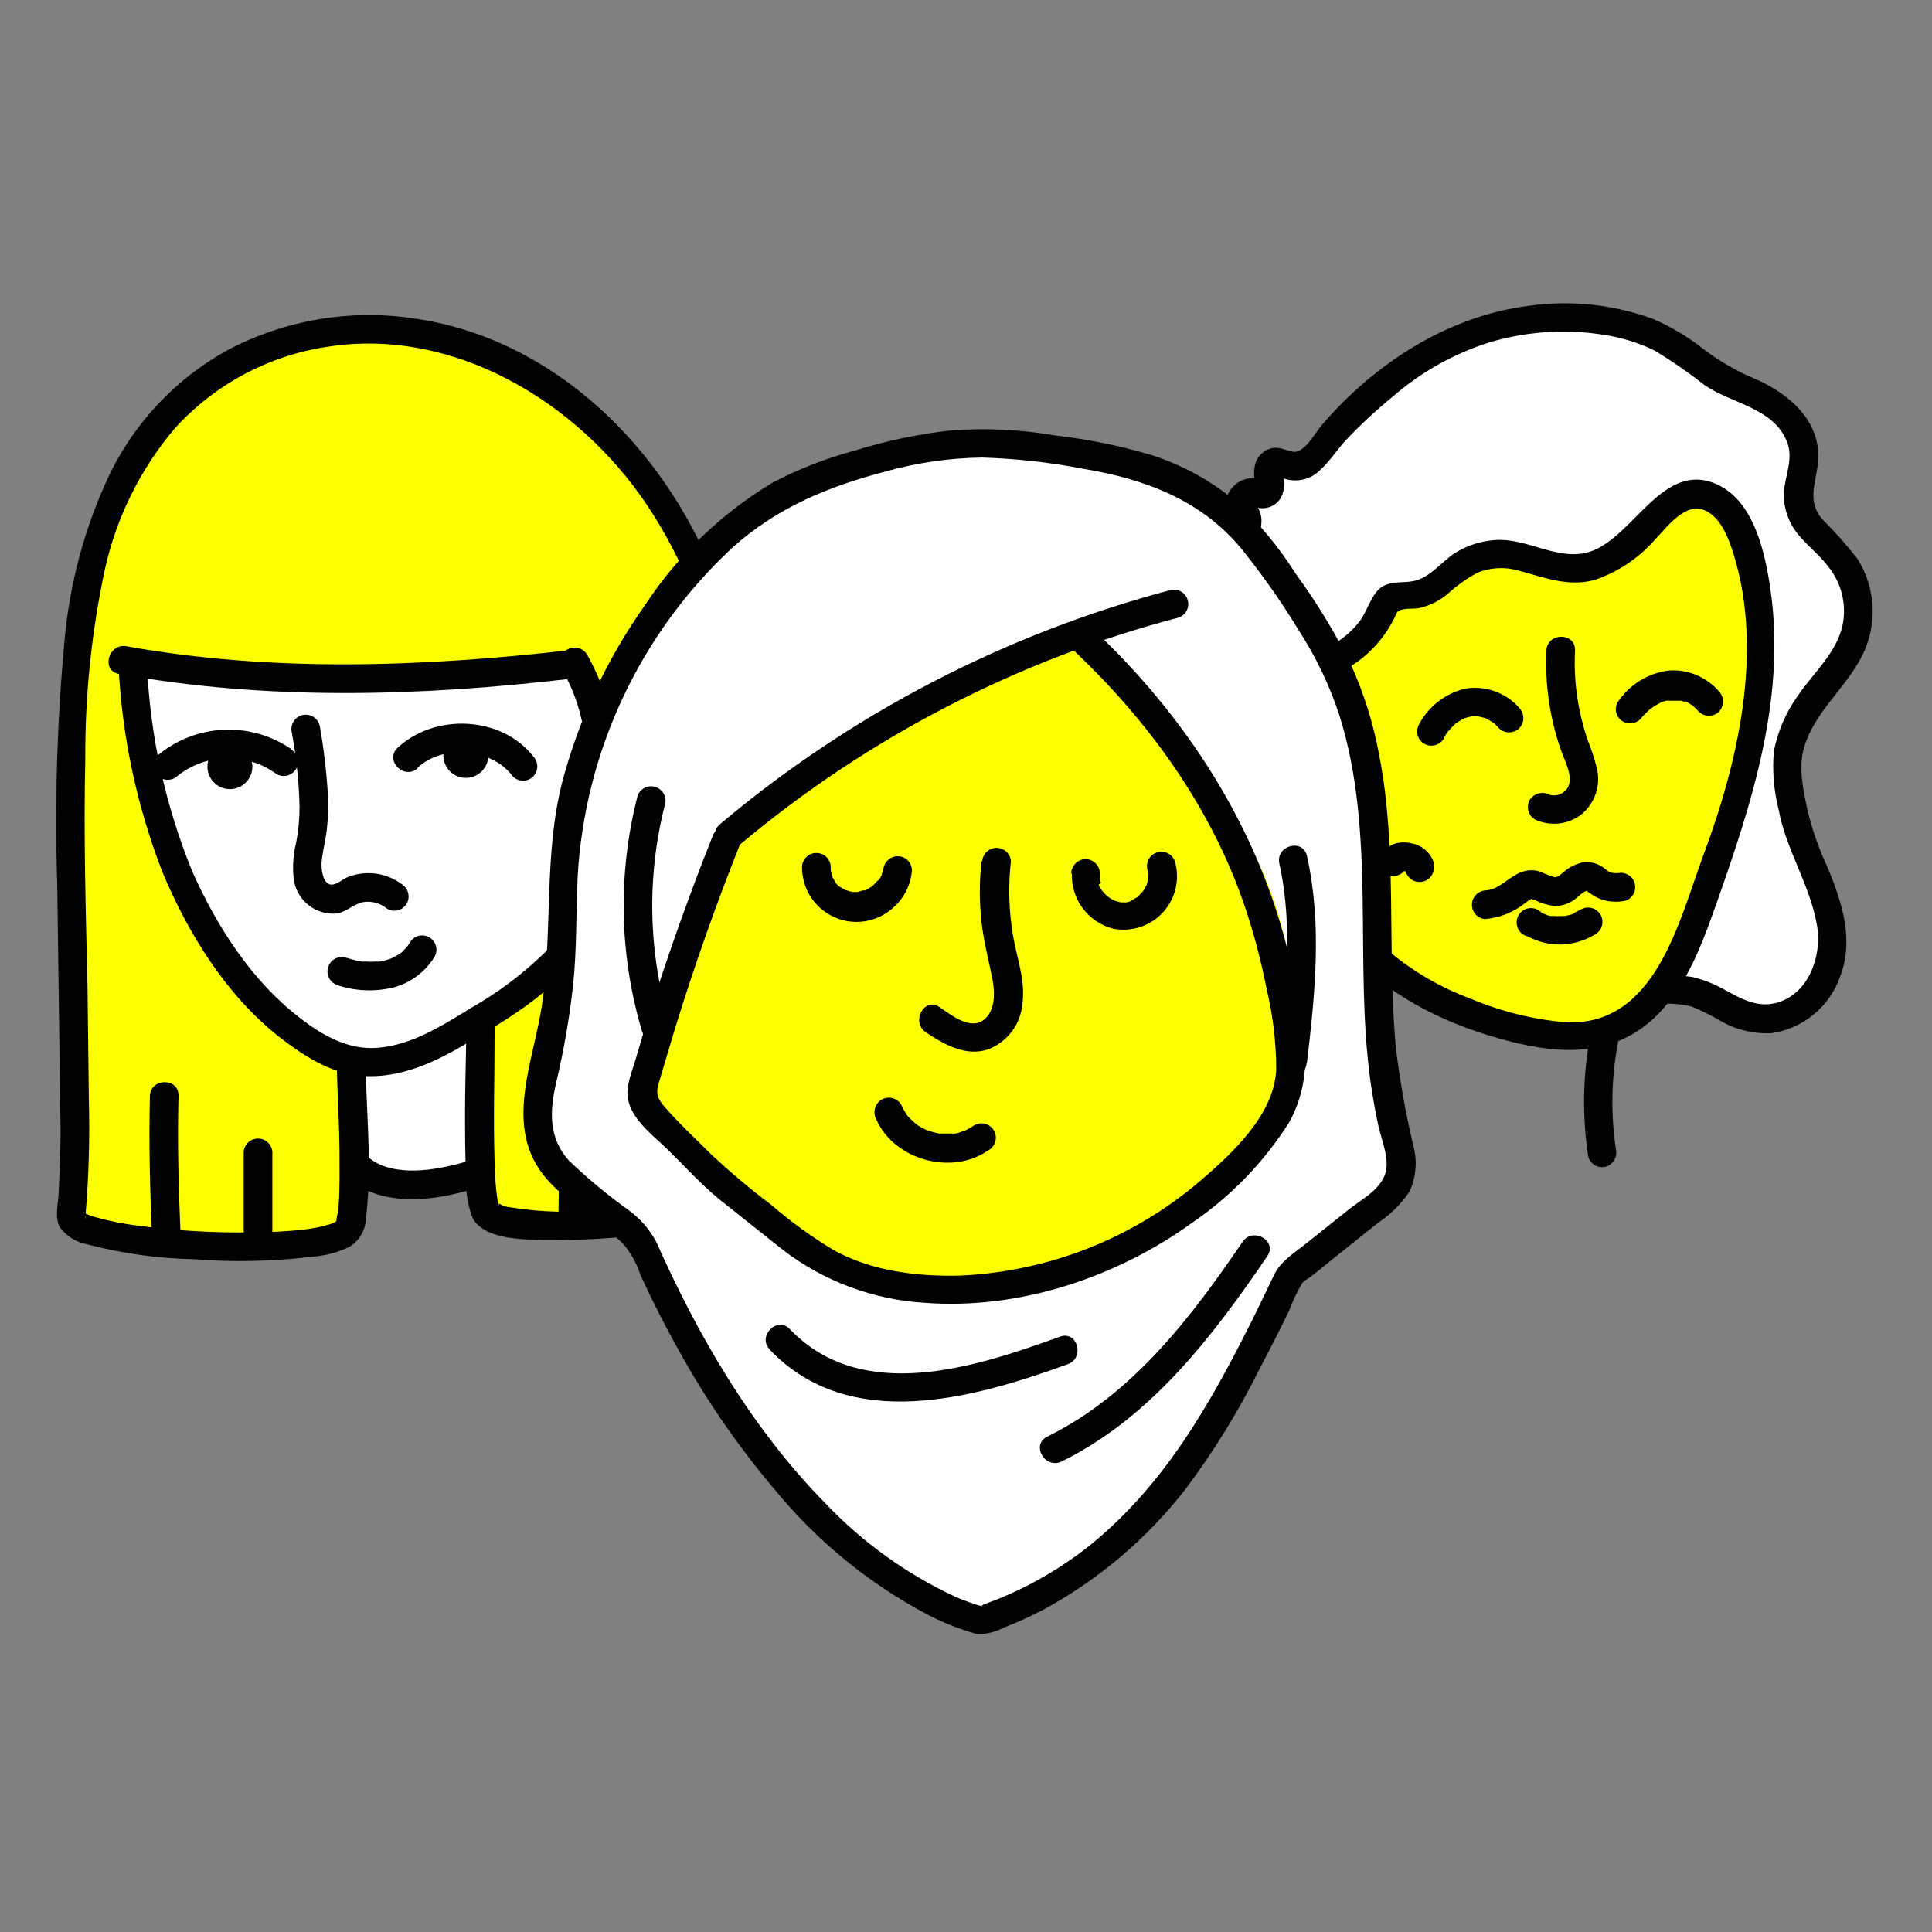 <svg width="72" height="72" viewBox="0 0 72 72" fill="none" xmlns="http://www.w3.org/2000/svg">
<rect x="0" y="0" width="72" height="72" fill="#808080" stroke="none"/>
<path d="M51.162 35.67C50.981 35.958 50.736 36.199 50.445 36.373C50.154 36.548 49.826 36.651 49.487 36.675C49.213 36.663 48.944 36.596 48.696 36.478C48.244 36.236 47.955 35.708 47.441 35.612C46.842 35.499 46.31 36.056 45.699 36.072C45.401 36.053 45.117 35.937 44.891 35.742C44.664 35.547 44.507 35.284 44.443 34.992C44.333 34.411 44.347 33.813 44.485 33.238C44.622 32.663 44.609 32.062 44.447 31.493C44.218 31.04 43.958 30.604 43.669 30.187C43.445 29.755 43.328 29.275 43.328 28.788C43.328 28.302 43.445 27.822 43.669 27.39C44.087 26.62 44.967 26.243 45.469 25.532C46.088 24.653 45.95 23.552 45.837 22.56C45.712 21.442 45.896 20.885 46.365 19.847C46.424 19.76 46.464 19.661 46.483 19.557C46.502 19.453 46.499 19.347 46.474 19.244C46.423 19.136 46.323 19.052 46.264 18.943C46.235 18.869 46.226 18.79 46.236 18.711C46.247 18.633 46.278 18.559 46.325 18.495C46.372 18.432 46.435 18.382 46.507 18.35C46.579 18.317 46.658 18.304 46.737 18.311C46.871 18.336 47.005 18.424 47.156 18.395C47.365 18.344 47.39 18.06 47.344 17.85C47.298 17.641 47.248 17.39 47.411 17.248C47.662 17.038 48.01 17.373 48.332 17.381C48.855 17.381 49.446 16.389 49.781 16.055L51.38 14.548C52.456 13.573 53.715 12.822 55.084 12.337C57.121 11.655 59.326 11.655 61.363 12.337C62.318 12.672 63.038 13.325 63.875 13.907C64.712 14.489 65.591 14.594 66.345 15.205C66.624 15.412 66.856 15.678 67.022 15.984C67.188 16.29 67.286 16.628 67.307 16.976C67.307 17.62 66.964 18.256 67.127 18.88C67.307 19.579 68.015 20.094 68.475 20.609C69.011 21.187 69.318 21.94 69.342 22.727C69.367 24.443 68.044 25.264 67.282 26.599C66.811 27.261 66.574 28.061 66.608 28.872C66.699 29.855 66.929 30.821 67.291 31.74C67.73 32.774 68.233 33.833 68.287 34.938C68.362 36.549 66.998 38.345 65.189 37.889C64.739 37.744 64.308 37.546 63.904 37.299C63.498 37.051 63.042 36.897 62.569 36.847C62.33 36.847 62.092 36.872 61.857 36.847" fill="white"/>
<path d="M47.08 28.203C46.817 28.454 46.892 28.965 46.662 29.333C46.565 29.469 46.496 29.622 46.461 29.785C46.426 29.948 46.424 30.116 46.457 30.279C46.529 30.547 46.68 30.787 46.892 30.966C47.278 31.314 47.759 31.54 48.273 31.615C48.381 31.623 48.486 31.652 48.583 31.698C48.834 31.853 48.847 32.339 49.002 32.586L49.58 33.473C50.021 34.201 50.536 34.881 51.116 35.504C52.74 37.298 54.955 38.449 57.357 38.748C58.906 38.903 60.593 38.614 61.702 37.542C62.539 36.705 62.958 35.575 63.285 34.461C64.224 31.42 64.924 28.31 65.378 25.16C65.587 23.72 65.888 22.104 65.378 20.693C65.088 20.018 64.626 19.43 64.038 18.989C63.419 18.445 62.849 18.621 62.196 19.157C61.543 19.693 61.066 20.195 60.43 20.635C59.812 21.105 59.054 21.355 58.278 21.346C57.537 21.296 56.838 20.907 56.093 20.928C55.114 20.961 54.419 21.673 53.581 22.033C52.87 22.334 51.974 22.213 51.58 23.025C51.332 23.522 50.973 23.957 50.533 24.296C50.092 24.636 49.58 24.871 49.035 24.984C47.361 25.319 47.403 26.323 47.813 27.738C47.884 28.098 47.277 28.011 47.08 28.199V28.203Z" fill="#FCFF00"/>
<path d="M50.701 35.403C50.574 35.618 50.396 35.798 50.183 35.926C49.969 36.055 49.727 36.128 49.478 36.14C48.809 36.14 48.503 35.533 47.971 35.244C47.734 35.129 47.474 35.072 47.21 35.077C46.947 35.083 46.689 35.15 46.456 35.273C46.184 35.386 45.87 35.596 45.56 35.525C45.414 35.47 45.284 35.38 45.182 35.262C45.08 35.144 45.008 35.003 44.974 34.851C44.773 34.164 45.041 33.402 45.108 32.716C45.184 32.041 45.037 31.36 44.69 30.777C44.325 30.175 43.928 29.689 43.852 28.957C43.818 28.631 43.859 28.301 43.97 27.993C44.082 27.685 44.262 27.406 44.497 27.177C44.936 26.819 45.355 26.438 45.753 26.035C46.146 25.549 46.385 24.957 46.439 24.335C46.573 23.079 46.125 21.916 46.582 20.693C46.783 20.157 47.201 19.572 46.916 18.99C46.749 18.667 46.611 18.914 46.988 18.939C47.135 18.951 47.283 18.921 47.415 18.853C47.547 18.785 47.657 18.681 47.733 18.554C47.827 18.374 47.869 18.171 47.854 17.968C47.852 17.843 47.832 17.719 47.796 17.6L47.599 17.742L47.875 17.843C48.114 17.918 48.37 17.924 48.611 17.858C48.853 17.793 49.071 17.66 49.24 17.474C49.575 17.169 49.818 16.775 50.119 16.445C50.681 15.847 51.282 15.287 51.919 14.77C52.971 13.855 54.201 13.168 55.531 12.752C56.903 12.348 58.347 12.253 59.759 12.476C60.425 12.575 61.072 12.775 61.676 13.071C62.319 13.463 62.938 13.892 63.531 14.356C64.536 15.051 66.11 15.193 66.603 16.482C66.842 17.11 66.52 17.738 66.478 18.353C66.46 18.963 66.679 19.556 67.089 20.007C67.453 20.425 67.926 20.79 68.244 21.263C68.452 21.558 68.596 21.893 68.668 22.247C68.74 22.6 68.739 22.965 68.663 23.318C68.433 24.352 67.55 25.105 66.989 25.943C66.552 26.557 66.251 27.258 66.105 27.998C66.044 28.729 66.105 29.464 66.285 30.175C66.566 31.694 67.474 33.005 67.721 34.528C67.901 35.658 67.386 37.082 66.164 37.383C65.436 37.563 64.808 37.174 64.188 36.839C63.835 36.647 63.458 36.502 63.066 36.408C62.669 36.35 62.267 36.327 61.865 36.341C61.178 36.307 61.183 37.375 61.865 37.408C62.258 37.385 62.653 37.419 63.037 37.509C63.407 37.658 63.766 37.836 64.109 38.04C64.693 38.38 65.364 38.54 66.038 38.501C66.61 38.414 67.148 38.173 67.594 37.804C68.04 37.436 68.378 36.953 68.571 36.408C69.115 35.014 68.634 33.57 68.077 32.255C67.766 31.584 67.524 30.882 67.353 30.162C67.198 29.417 67.018 28.613 67.227 27.872C67.604 26.575 68.684 25.738 69.32 24.582C69.644 24.003 69.805 23.347 69.787 22.684C69.769 22.021 69.571 21.375 69.216 20.815C68.806 20.295 68.366 19.8 67.897 19.333C67.34 18.655 67.671 18.027 67.751 17.24C67.901 15.708 66.662 14.653 65.381 14.109C64.717 13.829 64.09 13.467 63.514 13.033C62.934 12.57 62.295 12.186 61.614 11.89C60.143 11.35 58.562 11.178 57.009 11.392C53.962 11.769 51.232 13.539 49.252 15.85C49.001 16.143 48.599 16.918 48.172 16.834C47.85 16.767 47.628 16.612 47.293 16.733C47.149 16.787 47.022 16.88 46.927 17.001C46.831 17.122 46.771 17.267 46.753 17.42C46.731 17.558 46.731 17.7 46.753 17.838C46.753 18.006 46.753 18.144 46.891 17.985C47.03 17.826 46.824 17.826 46.657 17.826C46.483 17.825 46.312 17.873 46.163 17.964C45.943 18.101 45.78 18.314 45.707 18.563C45.673 18.688 45.665 18.819 45.682 18.948C45.711 19.14 45.849 19.253 45.891 19.417C45.962 19.668 45.711 20.036 45.611 20.296C45.481 20.61 45.385 20.937 45.326 21.271C45.259 21.951 45.276 22.637 45.376 23.314C45.431 24.025 45.418 24.779 44.958 25.365C44.497 25.951 43.936 26.202 43.509 26.734C43.097 27.276 42.855 27.927 42.812 28.606C42.769 29.285 42.927 29.962 43.266 30.552C43.446 30.87 43.685 31.154 43.861 31.472C44.036 31.835 44.1 32.241 44.045 32.64C43.982 33.477 43.71 34.315 43.944 35.152C44.025 35.457 44.175 35.74 44.383 35.978C44.591 36.216 44.85 36.403 45.142 36.525C45.841 36.785 46.356 36.416 47.009 36.211C47.662 36.006 48.038 36.789 48.57 37.023C48.849 37.145 49.149 37.208 49.453 37.208C49.757 37.208 50.058 37.145 50.337 37.023C50.876 36.819 51.33 36.438 51.626 35.943C51.94 35.332 51.019 34.792 50.705 35.399L50.701 35.403Z" fill="#020202"/>
<path d="M56.438 36.558C56.796 36.336 57.18 36.16 57.581 36.035C58.485 35.658 59.356 34.67 58.891 33.816C58.682 33.427 58.238 33.205 57.995 32.837C57.627 32.284 57.778 31.539 58.058 30.945C58.404 30.378 58.685 29.774 58.895 29.145C59.314 27.19 57.163 25.268 57.807 23.376C58.091 22.72 58.534 22.144 59.096 21.702L62.328 18.713C62.63 18.433 63.01 18.127 63.416 18.228C63.614 18.289 63.79 18.404 63.927 18.558C65.016 19.614 65.681 21.031 65.798 22.543C65.827 23.722 65.676 24.898 65.35 26.03C64.75 28.542 64.062 31.016 63.287 33.452C62.868 34.783 62.391 36.144 61.436 37.169C60.972 37.66 60.4 38.036 59.764 38.267C59.129 38.498 58.449 38.578 57.778 38.501C56.832 38.417 55.036 37.592 56.438 36.558Z" fill="#FCFF00"/>
<path d="M57.628 24.243C57.574 25.48 57.75 26.716 58.148 27.889C58.286 28.307 58.637 28.902 58.441 29.325C58.375 29.446 58.27 29.541 58.143 29.595C58.016 29.648 57.874 29.656 57.741 29.618C57.618 29.55 57.473 29.533 57.337 29.569C57.201 29.605 57.084 29.691 57.009 29.81C56.94 29.933 56.921 30.078 56.957 30.213C56.993 30.35 57.081 30.466 57.201 30.539C57.472 30.666 57.773 30.719 58.071 30.691C58.369 30.663 58.654 30.555 58.897 30.38C59.163 30.174 59.362 29.894 59.469 29.575C59.577 29.256 59.587 28.913 59.499 28.588C59.416 28.254 59.308 27.927 59.177 27.608C59.053 27.245 58.951 26.875 58.872 26.499C58.717 25.758 58.658 24.999 58.696 24.243C58.725 23.556 57.658 23.561 57.628 24.243ZM53.798 27.508L53.932 27.299C53.974 27.232 53.991 27.223 53.932 27.299L54.016 27.202C54.06 27.149 54.108 27.099 54.158 27.052L54.242 26.968L54.284 26.934C54.221 26.985 54.309 26.934 54.326 26.909L54.422 26.851C54.472 26.817 54.526 26.792 54.581 26.767C54.472 26.809 54.635 26.742 54.581 26.767L54.665 26.738L54.849 26.696C54.945 26.675 54.757 26.696 54.824 26.696H55.096C55.205 26.696 55.096 26.696 55.071 26.696C55.104 26.705 55.137 26.712 55.171 26.717L55.339 26.759H55.389C55.431 26.759 55.389 26.759 55.347 26.759L55.431 26.8L55.606 26.905L55.648 26.934C55.59 26.884 55.673 26.934 55.69 26.964C55.751 27.019 55.808 27.078 55.862 27.14C55.963 27.238 56.099 27.293 56.241 27.293C56.382 27.293 56.518 27.238 56.62 27.14C56.716 27.037 56.77 26.901 56.77 26.761C56.77 26.62 56.716 26.484 56.62 26.382C56.374 26.102 56.061 25.889 55.71 25.763C55.359 25.637 54.982 25.602 54.614 25.662C54.248 25.747 53.905 25.91 53.606 26.138C53.308 26.367 53.063 26.657 52.886 26.989C52.815 27.111 52.795 27.255 52.83 27.392C52.866 27.528 52.953 27.645 53.074 27.717C53.197 27.787 53.342 27.806 53.478 27.771C53.615 27.736 53.733 27.649 53.806 27.529L53.798 27.508ZM61.182 26.742C61.141 26.784 61.266 26.625 61.182 26.742C61.208 26.716 61.232 26.688 61.254 26.658L61.408 26.503L61.501 26.419C61.526 26.419 61.542 26.378 61.501 26.419L61.668 26.306L61.835 26.214L61.89 26.189H61.848L61.915 26.164L62.095 26.114C62.131 26.11 62.167 26.11 62.204 26.114C62.07 26.114 62.204 26.114 62.204 26.114H62.509C62.468 26.114 62.468 26.114 62.509 26.114H62.652L62.735 26.143C62.735 26.143 62.853 26.172 62.777 26.143C62.702 26.114 62.802 26.143 62.819 26.143L62.903 26.185L63.07 26.29C62.999 26.223 63.129 26.319 63.07 26.29C63.097 26.31 63.123 26.332 63.146 26.357C63.203 26.407 63.256 26.462 63.305 26.52C63.406 26.619 63.542 26.675 63.684 26.675C63.825 26.675 63.961 26.619 64.062 26.52C64.159 26.418 64.212 26.283 64.212 26.143C64.212 26.003 64.159 25.868 64.062 25.767C63.833 25.5 63.544 25.291 63.219 25.155C62.894 25.02 62.542 24.963 62.191 24.988C61.809 25.036 61.442 25.166 61.114 25.368C60.786 25.57 60.506 25.84 60.291 26.16C60.255 26.22 60.232 26.287 60.222 26.356C60.212 26.425 60.216 26.496 60.234 26.563C60.251 26.631 60.282 26.694 60.324 26.75C60.366 26.806 60.419 26.853 60.479 26.888C60.602 26.957 60.747 26.976 60.883 26.941C61.019 26.906 61.137 26.819 61.212 26.7L61.182 26.742ZM48.507 30.744C47.892 30.744 47.134 30.518 46.967 29.852C46.799 29.186 47.209 28.806 47.737 28.554C47.861 28.507 47.974 28.436 48.07 28.344C48.166 28.253 48.243 28.143 48.296 28.021C48.349 27.899 48.377 27.768 48.379 27.636C48.381 27.503 48.356 27.371 48.306 27.248C48.084 26.597 48.084 25.89 48.306 25.239L47.846 25.503C48.696 25.529 49.535 25.311 50.265 24.874C50.995 24.437 51.583 23.799 51.961 23.037C52.061 22.828 52.044 22.765 52.266 22.715C52.488 22.665 52.643 22.694 52.819 22.673C53.247 22.593 53.646 22.399 53.974 22.112C54.302 21.814 54.665 21.557 55.054 21.346C55.556 21.141 56.114 21.116 56.632 21.275C57.578 21.526 58.449 21.882 59.437 21.61C60.308 21.312 61.085 20.789 61.689 20.094C62.162 19.609 62.861 18.613 63.648 19.077C64.18 19.391 64.435 20.107 64.611 20.668C65.724 24.28 64.77 28.412 63.489 31.845C62.568 34.323 61.697 38.291 58.311 38.094C57.102 37.984 55.917 37.688 54.799 37.215C53.716 36.814 52.709 36.234 51.818 35.499C50.173 34.067 49.306 32.2 48.825 30.107C48.674 29.438 47.645 29.722 47.8 30.392C48.182 32.368 49.105 34.2 50.466 35.683C51.994 37.282 54.108 38.249 56.226 38.798C58.127 39.292 60.06 39.384 61.597 37.981C62.769 36.914 63.367 35.357 63.886 33.9C65.289 29.944 66.649 25.871 65.925 21.614C65.716 20.358 65.285 18.65 63.999 18.056C61.99 17.135 60.91 19.965 59.303 20.542C58.114 20.961 56.959 20.048 55.745 20.124C55.178 20.156 54.631 20.338 54.158 20.651C53.739 20.944 53.321 21.463 52.802 21.622C52.383 21.756 51.923 21.622 51.521 21.857C51.119 22.091 50.964 22.778 50.65 23.18C50.317 23.599 49.889 23.935 49.402 24.158C48.914 24.381 48.381 24.486 47.846 24.465C47.752 24.464 47.66 24.487 47.58 24.534C47.498 24.58 47.431 24.647 47.385 24.728C47.051 25.542 46.986 26.441 47.201 27.294C47.216 27.386 47.241 27.476 47.276 27.562C47.347 27.73 47.276 27.654 47.327 27.604C47.16 27.695 46.988 27.774 46.812 27.843C46.472 28.057 46.207 28.372 46.054 28.743C45.334 30.417 46.862 31.882 48.511 31.82C49.194 31.794 49.198 30.731 48.511 30.752L48.507 30.744Z" fill="#020202"/>
<path d="M60.245 32.539C60.168 32.544 60.092 32.532 60.02 32.507C59.948 32.481 59.882 32.441 59.826 32.388C59.712 32.29 59.578 32.217 59.434 32.173C59.29 32.13 59.138 32.118 58.989 32.137C58.724 32.196 58.478 32.32 58.273 32.497C58.177 32.581 58.043 32.706 57.938 32.69C57.747 32.633 57.561 32.562 57.381 32.476C57.111 32.397 56.819 32.425 56.569 32.556C56.151 32.765 55.828 33.163 55.343 33.184C55.209 33.196 55.085 33.257 54.995 33.356C54.904 33.454 54.854 33.584 54.854 33.717C54.854 33.851 54.904 33.98 54.995 34.079C55.085 34.178 55.209 34.239 55.343 34.251C55.891 34.205 56.413 33.997 56.841 33.653C56.908 33.611 57.009 33.506 57.084 33.498C57.042 33.498 57.168 33.531 57.193 33.539C57.423 33.658 57.673 33.734 57.93 33.766C58.197 33.767 58.458 33.684 58.675 33.527C58.8 33.435 59.018 33.192 59.198 33.184C59.052 33.184 59.24 33.276 59.311 33.326C59.426 33.407 59.551 33.471 59.684 33.519C59.964 33.612 60.264 33.63 60.554 33.573C60.689 33.534 60.802 33.444 60.871 33.321C60.939 33.199 60.957 33.055 60.92 32.92C60.883 32.785 60.795 32.67 60.674 32.6C60.553 32.529 60.41 32.509 60.274 32.543L60.245 32.539ZM58.863 33.92C58.788 33.954 58.716 33.992 58.645 34.033H58.687L58.512 34.096L58.302 34.138C58.244 34.138 58.26 34.138 58.352 34.138H58.168C58.087 34.142 58.006 34.142 57.925 34.138C57.821 34.096 57.867 34.138 57.925 34.138C57.886 34.136 57.847 34.136 57.808 34.138C57.725 34.138 57.649 34.096 57.57 34.067H57.557L57.448 34.013C57.391 33.951 57.32 33.904 57.242 33.875C57.163 33.846 57.079 33.836 56.995 33.845C56.912 33.855 56.832 33.883 56.762 33.929C56.692 33.975 56.633 34.037 56.592 34.11C56.55 34.183 56.526 34.264 56.521 34.348C56.516 34.432 56.532 34.516 56.565 34.592C56.599 34.669 56.65 34.737 56.715 34.791C56.779 34.844 56.856 34.881 56.938 34.9C57.32 35.105 57.749 35.207 58.182 35.197C58.616 35.186 59.039 35.064 59.412 34.841C59.479 34.809 59.538 34.764 59.587 34.708C59.636 34.652 59.672 34.586 59.694 34.515C59.716 34.444 59.722 34.369 59.714 34.295C59.705 34.222 59.681 34.15 59.644 34.086C59.606 34.022 59.556 33.967 59.496 33.923C59.435 33.88 59.367 33.849 59.294 33.834C59.222 33.818 59.147 33.818 59.074 33.833C59.001 33.847 58.932 33.877 58.872 33.92H58.863ZM53.446 32.192C53.392 31.999 53.285 31.825 53.137 31.691C52.989 31.556 52.806 31.465 52.609 31.43C52.415 31.381 52.213 31.381 52.019 31.43C51.924 31.457 51.834 31.498 51.751 31.551C51.635 31.63 51.535 31.729 51.454 31.844C51.417 31.907 51.393 31.976 51.383 32.048C51.374 32.12 51.38 32.193 51.4 32.263C51.438 32.395 51.525 32.508 51.642 32.581C51.769 32.654 51.92 32.673 52.061 32.635L52.186 32.581C52.265 32.533 52.331 32.467 52.379 32.388L52.295 32.497C52.32 32.466 52.348 32.438 52.379 32.413L52.27 32.497C52.304 32.472 52.34 32.451 52.379 32.434L52.253 32.489C52.3 32.472 52.347 32.459 52.396 32.451L52.253 32.472C52.31 32.464 52.368 32.464 52.425 32.472L52.283 32.451C52.345 32.459 52.405 32.476 52.463 32.501L52.337 32.447C52.387 32.467 52.433 32.494 52.475 32.526L52.366 32.443C52.4 32.469 52.431 32.498 52.459 32.531L52.375 32.422C52.4 32.456 52.421 32.492 52.438 32.531L52.383 32.405C52.386 32.429 52.386 32.453 52.383 32.476C52.424 32.609 52.512 32.722 52.63 32.794C52.693 32.831 52.762 32.855 52.834 32.864C52.906 32.873 52.979 32.868 53.049 32.849C53.115 32.831 53.178 32.8 53.233 32.757C53.287 32.715 53.333 32.662 53.367 32.602C53.439 32.475 53.458 32.325 53.421 32.183L53.446 32.192ZM59.257 38.638C58.983 40.112 58.96 41.623 59.19 43.105C59.227 43.241 59.316 43.357 59.439 43.427C59.561 43.498 59.706 43.517 59.843 43.481C59.977 43.44 60.091 43.35 60.161 43.227C60.231 43.105 60.252 42.961 60.219 42.824C60.025 41.528 60.048 40.208 60.286 38.919C60.319 38.782 60.299 38.638 60.23 38.516C60.161 38.394 60.048 38.303 59.914 38.261C59.777 38.225 59.632 38.244 59.509 38.314C59.386 38.383 59.296 38.498 59.257 38.634V38.638Z" fill="#020202"/>
<path d="M22.614 34.064C23.451 35.194 24.686 36.06 25.251 37.329C23.969 37.635 22.846 38.406 22.099 39.493C21.576 40.272 21.262 41.188 20.667 41.912C19.453 43.357 17.318 43.687 15.368 43.905C14.438 44.01 13.275 44.005 12.831 43.235C12.687 42.929 12.614 42.594 12.617 42.256C12.521 40.581 13.036 37.442 12.952 35.767C15.297 35.491 17.138 36.039 18.352 34.135C18.972 33.172 19.328 31.029 20.487 30.493C21.647 29.957 21.961 33.206 22.622 34.076L22.614 34.064Z" fill="white"/>
<path d="M21.23 30.99C21.39 32.841 22.122 34.596 23.323 36.014C23.615 36.353 23.93 36.672 24.265 36.968C24.399 37.085 24.579 37.345 24.734 37.42C24.667 37.386 24.801 37.512 24.805 37.512C24.809 37.512 24.86 37.328 24.855 37.324C24.851 37.319 24.186 37.625 24.127 37.65C23.686 37.836 23.265 38.068 22.871 38.341C22.105 38.879 21.449 39.558 20.937 40.342C20.519 40.97 20.226 41.652 19.627 42.133C18.673 42.851 17.56 43.328 16.383 43.523C15.286 43.733 13.72 43.712 13.277 42.456C13.051 41.811 12.021 42.087 12.247 42.74C13.294 45.713 17.375 44.7 19.434 43.536C19.962 43.26 20.437 42.893 20.837 42.452C21.549 41.614 21.942 40.593 22.741 39.823C23.46 39.205 24.278 38.712 25.161 38.366C25.747 38.094 26.061 37.562 25.705 36.955C25.382 36.531 25.006 36.148 24.587 35.817C24.165 35.397 23.792 34.931 23.474 34.427C22.816 33.388 22.416 32.207 22.306 30.982C22.247 30.304 21.176 30.299 21.239 30.982L21.23 30.99Z" fill="#020202"/>
<path d="M18.011 41.933C17.915 39.095 17.915 36.223 17.978 33.381C18.041 30.723 18.815 28.073 18.492 25.427C18.492 25.337 18.473 25.248 18.437 25.165C18.401 25.083 18.349 25.008 18.283 24.946C18.131 24.868 17.954 24.851 17.789 24.9C15.135 25.319 12.448 26.407 9.836 25.737C8.999 25.528 8.12 25.143 7.324 25.444C7.112 26.218 7.172 27.041 7.496 27.776C7.792 28.361 8.16 28.907 8.593 29.4C10.249 31.526 11.57 33.894 12.511 36.42C13.164 38.17 13.193 40.045 13.306 41.887C13.348 42.699 13.796 45.118 13.026 45.738C12.527 46.054 11.94 46.201 11.351 46.157C8.627 46.201 5.907 46.132 3.188 45.947C3.061 45.951 2.935 45.916 2.828 45.847C2.777 45.791 2.738 45.724 2.715 45.652C2.691 45.58 2.683 45.504 2.69 45.428C2.607 38.446 2.272 31.342 2.908 24.381C3.285 19.998 4.783 15.372 9.22 13.288C13.557 11.249 18.304 12.451 21.779 15.402C23.344 16.712 24.626 18.327 25.546 20.149C27.945 25.038 28.384 30.656 28.476 35.989C28.518 38.693 28.451 41.389 28.38 44.097C28.351 45.353 28.355 45.813 26.999 46.035C25.743 46.236 24.52 46.035 23.273 46.002C22.151 45.972 18.903 46.295 18.154 45.164C17.743 44.553 18.049 42.686 18.015 41.941L18.011 41.933Z" fill="#FCFF00"/>
<path d="M13.212 40.25C13.2 39.803 13.112 39.361 12.953 38.944C12.647 38.249 12.007 37.755 11.416 37.248C8.758 34.963 3.777 29.291 8.381 26.381C8.926 26.038 9.545 25.825 10.123 25.544C11.044 25.084 12.258 23.933 11.881 22.773C11.621 21.999 10.684 21.459 10.709 20.638C10.709 19.96 11.404 19.487 11.755 18.897C11.943 18.566 12.031 18.187 12.007 17.807C11.983 17.427 11.849 17.063 11.621 16.758C11.182 16.18 10.407 15.795 10.253 15.083C10.127 14.472 10.537 13.857 10.449 13.242C10.447 13.139 10.407 13.04 10.336 12.965C10.276 12.923 10.208 12.894 10.136 12.88C10.064 12.865 9.989 12.866 9.918 12.882C9.595 12.928 9.285 13.042 9.009 13.215C8.733 13.389 8.496 13.619 8.314 13.89C7.8 14.489 7.142 14.995 6.598 15.565C5.507 16.661 4.611 17.935 3.948 19.332C3.161 21.12 2.965 23.1 2.801 25.013C2.341 30.454 2.073 35.896 2.592 41.338C2.718 42.594 2.287 44.059 2.651 45.282C2.705 45.462 3.111 45.725 3.258 45.855C3.404 45.985 3.823 45.759 3.999 45.805C4.898 46.079 5.824 46.257 6.761 46.336C7.625 46.356 8.489 46.291 9.34 46.144C10.386 45.997 12.425 46.562 13.007 45.533C13.664 44.361 13.325 41.564 13.216 40.25H13.212Z" fill="#FCFF00"/>
<path d="M12.568 38.571C12.509 39.974 12.634 41.393 12.651 42.799C12.651 43.511 12.672 44.239 12.618 44.955C12.618 45.156 12.534 45.34 12.534 45.541C12.534 45.591 12.576 45.499 12.555 45.508C12.45 45.55 12.668 45.466 12.555 45.508C12.513 45.508 12.484 45.55 12.442 45.571L12.287 45.625L11.994 45.709C11.749 45.762 11.502 45.802 11.253 45.83C10.63 45.895 10.004 45.928 9.378 45.926C7.957 45.949 6.537 45.865 5.129 45.675C4.616 45.613 4.108 45.512 3.609 45.374C3.465 45.34 3.325 45.291 3.191 45.227C3.065 45.169 3.128 45.185 3.128 45.185C3.128 45.11 3.178 45.311 3.195 45.319C3.212 45.328 3.17 45.621 3.195 45.194C3.31 43.801 3.349 42.404 3.312 41.008L3.262 36.822C3.199 33.992 3.111 31.158 3.178 28.324C3.165 25.932 3.41 23.546 3.911 21.208C4.339 19.285 5.225 17.495 6.494 15.988C7.982 14.335 9.999 13.252 12.199 12.924C16.904 12.178 21.521 14.975 24.087 18.784C26.942 23.012 27.637 28.454 27.863 33.418C27.989 36.139 27.96 38.86 27.905 41.594C27.905 42.289 27.876 42.975 27.855 43.687V43.896C27.855 44.119 27.855 44.175 27.855 44.063C27.852 44.048 27.853 44.031 27.858 44.016C27.863 44 27.872 43.987 27.884 43.976C27.788 44.038 27.968 43.909 27.884 43.976C27.535 44.174 27.16 44.324 26.771 44.423C25.41 44.774 24.017 44.989 22.614 45.064C21.408 45.213 20.187 45.187 18.989 44.989C18.905 44.989 18.809 44.947 18.717 44.917C18.625 44.888 18.717 44.888 18.591 44.859C18.466 44.83 18.658 44.884 18.591 44.901C18.524 44.917 18.591 44.901 18.591 44.943C18.591 44.892 18.549 44.838 18.549 44.783C18.475 44.287 18.436 43.787 18.432 43.285C18.382 41.711 18.432 40.137 18.432 38.563V37.14C18.411 36.453 17.344 36.449 17.365 37.14C17.407 38.546 17.335 39.961 17.331 41.368C17.331 42.205 17.331 43.042 17.373 43.879C17.348 44.397 17.43 44.915 17.616 45.399C18.076 46.236 19.625 46.194 20.441 46.207C22.022 46.228 23.601 46.106 25.159 45.843C26.206 45.675 27.671 45.524 28.508 44.783C28.653 44.661 28.762 44.502 28.826 44.323C28.925 43.7 28.95 43.068 28.901 42.439L28.968 37.864C28.968 32.326 28.738 26.562 26.591 21.371C24.707 16.691 20.697 12.672 15.548 11.885C13.11 11.493 10.61 11.911 8.432 13.074C6.539 14.132 5.017 15.747 4.074 17.7C3.151 19.659 2.584 21.767 2.4 23.924C2.124 26.916 2.035 29.922 2.132 32.924L2.257 42.134C2.257 42.879 2.224 43.628 2.19 44.373C2.19 44.792 2.014 45.353 2.232 45.742C2.482 46.071 2.844 46.296 3.249 46.374C4.542 46.711 5.87 46.897 7.205 46.927C8.677 47.043 10.156 47.012 11.621 46.835C12.116 46.803 12.6 46.673 13.045 46.454C13.229 46.333 13.381 46.168 13.486 45.973C13.59 45.779 13.644 45.561 13.643 45.34C13.844 43.708 13.702 42.021 13.643 40.384C13.643 39.785 13.593 39.178 13.618 38.576C13.648 37.889 12.58 37.889 12.551 38.576L12.568 38.571Z" fill="#020202"/>
<path d="M22.195 28.873C22.364 28.323 22.695 27.837 23.145 27.479C23.656 27.131 24.548 27.06 24.945 27.504C25.099 27.686 25.187 27.915 25.197 28.153C25.343 29.434 24.778 30.706 24.1 31.866C23.753 32.464 23.137 33.147 22.325 33.029" fill="#FCFF00"/>
<path d="M22.707 29.024C22.946 28.438 23.272 27.822 23.963 27.743C24.172 27.743 24.465 27.743 24.578 27.91C24.718 28.266 24.746 28.656 24.658 29.028C24.51 29.882 24.197 30.7 23.737 31.435C23.452 31.971 23.034 32.582 22.322 32.506C22.25 32.505 22.178 32.519 22.11 32.546C22.043 32.574 21.983 32.614 21.932 32.666C21.881 32.718 21.841 32.779 21.814 32.847C21.788 32.914 21.776 32.986 21.778 33.059C21.782 33.2 21.84 33.334 21.939 33.433C22.039 33.533 22.173 33.59 22.314 33.595C23.151 33.678 23.846 33.151 24.323 32.506C24.85 31.77 25.251 30.951 25.508 30.083C25.641 29.653 25.718 29.209 25.738 28.76C25.787 28.296 25.706 27.828 25.503 27.408C25.085 26.696 24.147 26.57 23.41 26.797C22.469 27.09 22.017 27.906 21.665 28.764C21.64 28.834 21.629 28.907 21.634 28.981C21.639 29.055 21.659 29.127 21.693 29.192C21.727 29.258 21.774 29.316 21.831 29.363C21.888 29.409 21.955 29.443 22.026 29.463C22.097 29.483 22.172 29.487 22.245 29.477C22.318 29.466 22.388 29.441 22.451 29.402C22.514 29.363 22.568 29.312 22.61 29.251C22.652 29.19 22.68 29.121 22.695 29.049L22.707 29.024Z" fill="#020202"/>
<path d="M4.949 24.791C5.255 29.312 6.247 33.226 9.135 36.931C9.972 38.019 11.806 39.639 13.254 39.861C14.832 40.099 16.331 39.233 17.65 38.408C19.198 37.437 20.831 36.391 21.605 34.825C22.042 33.798 22.276 32.696 22.296 31.581C22.489 29.245 22.644 26.754 21.4 24.707C21.413 24.686 12.38 26.11 4.949 24.791Z" fill="white"/>
<path d="M11.855 32.598V32.305C11.834 31.593 11.521 30.857 11.495 30.12C11.432 28.445 11.6 26.771 11.391 25.097C10.461 24.954 9.52 25.18 8.569 25.067C8.218 25.026 5.12 24.716 5.078 24.469C5.317 25.892 5.078 27.625 5.568 28.998C5.906 30.566 6.413 32.093 7.079 33.553C7.611 34.802 8.308 35.975 9.151 37.039C10.533 38.714 12.759 39.886 15.116 39.459C15.43 39.422 15.728 39.306 15.983 39.12C16.101 39.033 16.184 38.906 16.216 38.763C16.247 38.62 16.226 38.47 16.154 38.341C15.805 38.302 15.464 38.212 15.141 38.073C14.989 38.003 14.856 37.897 14.755 37.763C14.653 37.63 14.586 37.473 14.559 37.307C14.534 36.989 14.735 36.646 14.559 36.37C14.366 36.16 14.105 36.025 13.823 35.989C13.044 35.759 12.388 35.231 11.998 34.519C11.654 33.82 11.83 33.264 11.855 32.602V32.598Z" fill="white"/>
<path d="M4.416 24.787C4.543 27.424 5.094 30.023 6.048 32.485C7.011 34.8 8.434 37.09 10.419 38.655C11.31 39.338 12.302 39.995 13.454 40.091C14.898 40.217 16.258 39.568 17.472 38.835C19.682 37.546 22.039 36.064 22.613 33.364C22.9 31.864 23.025 30.337 22.985 28.81C23.019 27.272 22.64 25.753 21.888 24.41C21.817 24.284 21.698 24.192 21.558 24.153C21.419 24.115 21.269 24.134 21.143 24.205C21.017 24.277 20.925 24.395 20.886 24.535C20.848 24.675 20.866 24.824 20.938 24.95C22.219 27.093 21.943 29.764 21.692 32.142C21.627 33.383 21.14 34.565 20.31 35.491C19.474 36.306 18.535 37.009 17.518 37.584C16.472 38.228 15.325 38.957 14.06 39.049C12.955 39.133 12.001 38.576 11.155 37.919C9.368 36.537 8.074 34.515 7.166 32.477C6.165 30.03 5.594 27.428 5.479 24.787C5.437 24.109 4.366 24.101 4.412 24.787H4.416Z" fill="#020202"/>
<path d="M21.273 24.226C15.773 24.854 10.18 25.063 4.713 24.084C4.044 23.958 3.751 24.992 4.429 25.114C9.996 26.118 15.668 25.951 21.273 25.294C21.943 25.21 21.956 24.147 21.273 24.226ZM15.551 28.622C15.784 28.405 16.063 28.245 16.367 28.153C16.451 28.123 16.543 28.102 16.631 28.081L16.765 28.056C16.932 28.023 16.715 28.056 16.815 28.056C17.007 28.042 17.201 28.042 17.393 28.056H17.527C17.627 28.056 17.41 28.031 17.577 28.056C17.669 28.056 17.757 28.098 17.845 28.119L18.109 28.203C18.168 28.223 18.225 28.248 18.28 28.278C18.612 28.423 18.9 28.651 19.117 28.94C19.218 29.039 19.353 29.094 19.494 29.094C19.635 29.094 19.771 29.039 19.871 28.94C19.968 28.838 20.023 28.703 20.023 28.563C20.023 28.422 19.968 28.288 19.871 28.186C18.678 26.671 16.2 26.575 14.818 27.868C14.316 28.337 15.07 29.09 15.572 28.622H15.551ZM10.863 27.922C10.119 27.409 9.228 27.154 8.326 27.196C7.424 27.239 6.56 27.576 5.869 28.157C5.77 28.258 5.715 28.393 5.715 28.534C5.715 28.674 5.77 28.809 5.869 28.91C5.97 29.008 6.105 29.062 6.245 29.062C6.386 29.062 6.521 29.008 6.622 28.91C7.145 28.498 7.788 28.268 8.453 28.257C9.119 28.246 9.77 28.453 10.306 28.848C10.428 28.918 10.573 28.937 10.71 28.901C10.846 28.865 10.963 28.776 11.034 28.655C11.101 28.531 11.119 28.387 11.083 28.25C11.047 28.114 10.961 27.997 10.842 27.922H10.863Z" fill="#020202"/>
<path d="M10.891 27.395C11.05 28.274 11.141 29.164 11.163 30.057C11.163 30.508 11.121 30.958 11.037 31.401C10.927 31.841 10.896 32.298 10.945 32.749C10.992 33.133 11.188 33.484 11.491 33.726C11.794 33.968 12.18 34.081 12.565 34.042C12.912 33.98 13.168 33.708 13.507 33.624C13.669 33.594 13.835 33.6 13.995 33.642C14.154 33.684 14.302 33.761 14.428 33.867C14.55 33.938 14.697 33.958 14.834 33.922C14.971 33.886 15.089 33.797 15.16 33.674C15.227 33.551 15.245 33.407 15.209 33.272C15.173 33.136 15.087 33.019 14.968 32.946C14.682 32.736 14.348 32.602 13.997 32.556C13.645 32.511 13.288 32.556 12.959 32.686C12.749 32.77 12.456 33.063 12.239 32.937C12.021 32.812 11.966 32.393 11.987 32.1C12.029 31.702 12.134 31.313 12.18 30.915C12.225 30.498 12.239 30.079 12.222 29.66C12.172 28.791 12.071 27.925 11.92 27.068C11.906 26.996 11.877 26.927 11.835 26.866C11.793 26.805 11.739 26.754 11.677 26.715C11.614 26.676 11.544 26.651 11.47 26.64C11.397 26.63 11.323 26.634 11.252 26.654C11.18 26.674 11.114 26.708 11.057 26.755C10.999 26.801 10.952 26.859 10.918 26.925C10.884 26.99 10.864 27.062 10.86 27.136C10.855 27.21 10.866 27.284 10.891 27.353V27.395ZM12.536 36.7C13.223 36.938 13.965 36.971 14.671 36.797C15.295 36.629 15.834 36.231 16.178 35.683C16.217 35.623 16.244 35.554 16.257 35.483C16.269 35.412 16.267 35.338 16.25 35.268C16.233 35.197 16.202 35.131 16.159 35.073C16.115 35.015 16.06 34.966 15.998 34.93C15.934 34.894 15.865 34.871 15.793 34.863C15.721 34.855 15.648 34.862 15.578 34.883C15.509 34.904 15.445 34.939 15.389 34.986C15.334 35.033 15.289 35.091 15.257 35.156L15.156 35.306C15.232 35.21 15.106 35.348 15.089 35.369L14.964 35.495L14.888 35.549C14.799 35.608 14.705 35.659 14.608 35.704L14.524 35.738L14.348 35.792L14.156 35.834H14.018C13.887 35.842 13.755 35.842 13.624 35.834H13.511C13.444 35.834 13.436 35.834 13.486 35.834L13.26 35.792L12.841 35.675C12.709 35.649 12.572 35.674 12.457 35.745C12.342 35.816 12.259 35.928 12.223 36.058C12.187 36.188 12.201 36.327 12.263 36.447C12.325 36.567 12.43 36.659 12.557 36.705L12.536 36.7ZM25.638 45.106V42.176C25.645 42.102 25.636 42.027 25.612 41.957C25.588 41.886 25.55 41.822 25.5 41.767C25.449 41.712 25.388 41.668 25.32 41.638C25.252 41.608 25.179 41.593 25.104 41.593C25.03 41.593 24.956 41.608 24.888 41.638C24.82 41.668 24.759 41.712 24.709 41.767C24.659 41.822 24.621 41.886 24.597 41.957C24.573 42.027 24.564 42.102 24.571 42.176V45.106C24.582 45.239 24.644 45.364 24.743 45.454C24.841 45.544 24.97 45.595 25.104 45.595C25.238 45.595 25.367 45.544 25.466 45.454C25.565 45.364 25.626 45.239 25.638 45.106ZM10.15 45.943V43.013C10.156 42.939 10.147 42.864 10.123 42.794C10.1 42.724 10.061 42.659 10.011 42.604C9.961 42.549 9.9 42.505 9.832 42.475C9.764 42.445 9.69 42.43 9.616 42.43C9.542 42.43 9.468 42.445 9.4 42.475C9.332 42.505 9.271 42.549 9.221 42.604C9.171 42.659 9.132 42.724 9.108 42.794C9.085 42.864 9.076 42.939 9.082 43.013V45.943C9.094 46.077 9.155 46.201 9.254 46.291C9.353 46.382 9.482 46.432 9.616 46.432C9.75 46.432 9.879 46.382 9.978 46.291C10.076 46.201 10.138 46.077 10.15 45.943ZM6.73 46.035C6.659 44.306 6.604 42.578 6.654 40.845C6.675 40.158 5.608 40.158 5.587 40.845C5.545 42.574 5.587 44.302 5.662 46.035C5.692 46.718 6.759 46.722 6.73 46.035Z" fill="#020202"/>
<path d="M17.361 28.99C17.823 28.99 18.198 28.615 18.198 28.153C18.198 27.69 17.823 27.315 17.361 27.315C16.898 27.315 16.523 27.69 16.523 28.153C16.523 28.615 16.898 28.99 17.361 28.99Z" fill="#020202"/>
<path d="M8.568 29.408C9.03 29.408 9.405 29.033 9.405 28.571C9.405 28.108 9.03 27.733 8.568 27.733C8.105 27.733 7.73 28.108 7.73 28.571C7.73 29.033 8.105 29.408 8.568 29.408Z" fill="#020202"/>
<path d="M21.876 45.516C21.918 43.716 21.932 41.916 21.918 40.116C21.906 39.983 21.845 39.859 21.746 39.769C21.647 39.678 21.518 39.628 21.384 39.628C21.25 39.628 21.121 39.678 21.022 39.769C20.924 39.859 20.862 39.983 20.851 40.116C20.851 41.916 20.837 43.716 20.809 45.516C20.82 45.65 20.882 45.774 20.981 45.864C21.079 45.955 21.208 46.005 21.342 46.005C21.476 46.005 21.605 45.955 21.704 45.864C21.803 45.774 21.864 45.65 21.876 45.516Z" fill="#020202"/>
<path d="M23.031 45.474C21.595 44.26 20.038 43.54 19.996 41.673C20.011 41.061 20.104 40.454 20.272 39.865C20.557 38.697 20.753 37.509 20.858 36.311C21.001 34.595 20.9 32.879 21.11 31.171C21.461 28.691 22.316 26.309 23.621 24.172C25.27 21.38 27.598 18.826 30.675 17.725C32.294 17.125 33.981 16.727 35.698 16.54C37.548 16.415 39.089 16.725 40.922 17.018C42.767 17.259 44.5 18.039 45.904 19.261C46.631 19.986 47.277 20.789 47.829 21.656C48.575 22.675 49.237 23.753 49.809 24.879C52.321 30.204 50.529 36.575 52.015 42.268C52.166 42.854 52.35 43.494 52.099 44.051C51.906 44.4 51.633 44.698 51.303 44.922L48.089 47.492C48.089 47.492 45.636 52.838 43.752 55.169C41.868 57.501 39.44 59.456 36.577 60.385C36.577 60.385 29.398 58.995 23.839 46.186L23.031 45.474Z" fill="white"/>
<path d="M23.426 45.098C22.639 44.534 21.893 43.914 21.195 43.244C20.441 42.406 20.483 41.419 20.722 40.368C21.009 39.163 21.221 37.941 21.358 36.709C21.496 35.382 21.467 34.043 21.525 32.707C21.781 28.017 23.848 23.609 27.29 20.413C28.964 18.906 30.89 18.123 33.024 17.566C34.187 17.241 35.388 17.067 36.595 17.052C37.86 17.089 39.12 17.229 40.363 17.47C42.644 17.847 44.733 18.613 46.252 20.434C47.038 21.408 47.758 22.433 48.408 23.502C49.046 24.488 49.554 25.551 49.919 26.667C51.301 31.075 50.451 35.801 51.075 40.313C51.158 40.87 51.251 41.427 51.376 41.988C51.502 42.549 51.837 43.285 51.585 43.846C51.334 44.407 50.685 44.734 50.267 45.073L48.659 46.354C48.199 46.722 47.726 46.998 47.475 47.526L46.78 48.966C45.147 52.252 43.368 55.454 40.404 57.757C39.529 58.424 38.578 58.986 37.571 59.431C37.328 59.539 37.083 59.638 36.834 59.728C36.763 59.753 36.415 59.871 36.708 59.866H36.633C36.502 59.84 36.373 59.802 36.248 59.753C36.146 59.72 36.046 59.684 35.946 59.645C35.836 59.606 35.727 59.562 35.62 59.515C33.791 58.666 32.139 57.478 30.751 56.015C28.022 53.236 26.021 49.803 24.456 46.279C24.206 45.813 23.854 45.409 23.426 45.098C22.924 44.638 22.17 45.391 22.672 45.852L23.208 46.337C23.506 46.683 23.731 47.086 23.87 47.522C24.367 48.602 24.912 49.659 25.502 50.691C26.477 52.41 27.613 54.032 28.893 55.538C30.463 57.447 32.396 59.025 34.582 60.18C35.093 60.444 35.627 60.661 36.176 60.829C36.261 60.858 36.348 60.88 36.436 60.896C36.761 60.901 37.082 60.825 37.37 60.674C37.914 60.463 38.445 60.22 38.96 59.946C40.982 58.836 42.755 57.325 44.172 55.505C45.231 54.097 46.157 52.595 46.939 51.017C47.316 50.306 47.684 49.581 48.04 48.853C48.173 48.486 48.341 48.133 48.542 47.798C48.621 47.728 48.706 47.667 48.797 47.614C49.07 47.413 49.333 47.195 49.601 46.973L51.368 45.563C51.829 45.256 52.225 44.861 52.531 44.399C52.78 43.857 52.827 43.244 52.665 42.67C52.38 41.467 52.163 40.248 52.017 39.02C51.908 37.793 51.878 36.563 51.862 35.336C51.832 32.917 51.862 30.472 51.389 28.086C51.176 26.946 50.827 25.836 50.35 24.779C49.764 23.593 49.077 22.46 48.295 21.392C47.662 20.388 46.901 19.471 46.031 18.663C45.113 17.905 44.061 17.329 42.929 16.964C41.747 16.613 40.537 16.367 39.312 16.227C38.039 16.007 36.745 15.944 35.456 16.038C34.239 16.172 33.038 16.423 31.869 16.788C30.801 17.072 29.767 17.475 28.788 17.989C26.889 19.13 25.27 20.682 24.05 22.531C22.62 24.547 21.566 26.805 20.939 29.195C20.27 31.883 20.592 34.637 20.211 37.358C19.905 39.564 18.704 42.021 20.378 43.943C21.031 44.688 21.902 45.199 22.656 45.847C23.2 46.283 23.953 45.533 23.426 45.094V45.098Z" fill="#020202"/>
<path d="M26.238 34.423L26.979 32.397C27.21 31.594 27.609 30.849 28.151 30.212C28.64 29.776 29.186 29.41 29.776 29.124C32.815 27.407 35.402 24.871 38.692 23.682C39.075 23.512 39.498 23.448 39.914 23.498C40.322 23.608 40.694 23.82 40.998 24.113C43.409 26.12 45.315 28.665 46.562 31.543C46.83 32.238 47.051 32.95 47.223 33.674C47.738 35.658 48.738 38.463 48.119 40.485C47.587 42.214 45.67 43.98 44.289 45.089C41.191 47.526 37.072 48.689 33.183 47.71C30.483 47.028 28.118 44.721 25.845 43.16C25.242 42.741 24.589 42.289 24.325 41.611C23.961 40.744 24.284 39.769 24.606 38.882L26.238 34.423Z" fill="#FCFF00"/>
<path d="M34.644 44.428C35.164 44.075 35.571 43.58 35.817 43.001C36.063 42.423 36.136 41.786 36.029 41.167C35.904 40.769 35.847 40.353 35.862 39.936C35.945 39.413 36.372 39.028 36.67 38.588C38.344 36.118 35.732 32.602 36.887 29.856C37.306 28.818 38.26 28.014 38.495 26.926C38.62 26.331 38.528 25.699 38.675 25.109C38.821 24.519 39.37 23.937 39.956 24.088C40.19 24.175 40.4 24.319 40.567 24.506C42.534 26.298 44.477 28.169 45.925 30.409C47.373 32.648 48.311 35.315 48.068 37.977C47.767 41.397 45.515 44.457 42.601 46.236C40.144 47.709 36.557 48.865 33.651 48.413C32.701 48.262 31.462 47.994 31.445 46.822C31.429 45.328 33.731 45.022 34.648 44.428H34.644Z" fill="#FCFF00"/>
<path d="M36.577 32.108C36.495 32.853 36.495 33.606 36.577 34.352C36.66 35.105 36.857 35.817 36.995 36.549C37.079 37.022 37.092 37.679 36.652 38.014C36.15 38.391 35.438 37.826 35.028 37.541C34.467 37.123 33.931 38.069 34.492 38.462C35.17 38.919 36.007 39.396 36.845 39.099C37.188 38.962 37.487 38.734 37.709 38.439C37.931 38.143 38.066 37.792 38.1 37.424C38.226 36.545 37.891 35.699 37.749 34.85C37.596 33.937 37.571 33.007 37.673 32.087C37.662 31.953 37.6 31.829 37.501 31.739C37.403 31.648 37.274 31.598 37.14 31.598C37.006 31.598 36.877 31.648 36.778 31.739C36.679 31.829 36.618 31.953 36.606 32.087L36.577 32.108ZM39.85 24.087C42.78 26.808 45.196 30.145 46.447 33.95C46.761 34.91 47.015 35.889 47.209 36.88C47.441 37.855 47.559 38.854 47.561 39.856C47.49 41.531 45.928 42.983 44.739 44C42.23 46.147 39.076 47.392 35.777 47.538C34.186 47.579 32.458 47.37 31.047 46.575C30.232 46.083 29.46 45.523 28.74 44.9C27.956 44.309 27.204 43.676 26.488 43.004C25.902 42.418 25.266 41.832 24.73 41.204C24.374 40.785 24.487 40.584 24.638 40.066L25.153 38.337C25.873 36.004 26.686 33.701 27.593 31.43C27.845 30.793 26.815 30.517 26.564 31.145C25.684 33.355 24.889 35.588 24.178 37.843C24.01 38.387 23.847 38.931 23.688 39.475C23.554 39.936 23.311 40.48 23.403 40.961C23.541 41.685 24.24 42.242 24.755 42.719C25.459 43.389 26.082 44.109 26.848 44.729L29.192 46.592C30.714 47.754 32.547 48.436 34.459 48.551C37.954 48.819 41.575 47.621 44.396 45.591C45.858 44.598 47.1 43.316 48.046 41.824C48.553 40.906 48.742 39.846 48.582 38.81C48.47 37.756 48.292 36.71 48.051 35.678C46.92 30.877 44.208 26.678 40.608 23.33C40.105 22.861 39.352 23.614 39.854 24.083L39.85 24.087Z" fill="#020202"/>
<path d="M24.959 38.166C24.151 35.491 24.093 32.646 24.792 29.94C24.818 29.808 24.792 29.671 24.721 29.556C24.65 29.441 24.539 29.358 24.409 29.322C24.279 29.286 24.14 29.3 24.02 29.362C23.9 29.424 23.808 29.529 23.762 29.655C23.016 32.546 23.074 35.586 23.93 38.446C23.976 38.573 24.068 38.678 24.187 38.74C24.307 38.802 24.446 38.816 24.576 38.78C24.706 38.744 24.818 38.661 24.889 38.546C24.96 38.431 24.985 38.294 24.959 38.162V38.166ZM28.685 50.297C31.67 53.424 36.274 52.114 39.791 50.841C40.435 50.611 40.159 49.585 39.51 49.811C36.387 50.942 32.13 52.352 29.438 49.535C28.965 49.033 28.212 49.795 28.685 50.288V50.297ZM39.569 54.462C42.888 52.83 45.191 49.807 47.229 46.814C47.618 46.245 46.693 45.713 46.308 46.278C44.37 49.125 42.189 51.984 39.024 53.541C38.409 53.847 38.949 54.768 39.569 54.462ZM48.707 39.602C49.008 37.04 49.276 34.453 48.707 31.899C48.56 31.23 47.535 31.51 47.677 32.18C48.213 34.624 47.916 37.14 47.627 39.597C47.627 39.738 47.683 39.874 47.782 39.973C47.882 40.073 48.017 40.129 48.158 40.129C48.299 40.127 48.434 40.07 48.533 39.971C48.633 39.872 48.691 39.738 48.694 39.597L48.707 39.602ZM32.913 32.376C32.913 32.502 32.942 32.293 32.913 32.397C32.913 32.439 32.913 32.481 32.883 32.523C32.854 32.565 32.842 32.636 32.883 32.552C32.865 32.597 32.844 32.64 32.821 32.682L32.754 32.791L32.712 32.841C32.754 32.799 32.754 32.787 32.712 32.816C32.67 32.845 32.599 32.942 32.536 32.996L32.486 33.038C32.528 32.996 32.54 32.996 32.486 33.038L32.36 33.122L32.247 33.18C32.147 33.23 32.331 33.18 32.218 33.18C32.105 33.18 32.05 33.222 31.967 33.243C32.059 33.243 32 33.243 31.942 33.243H31.824C31.691 33.243 31.925 33.268 31.795 33.243L31.67 33.218L31.544 33.176C31.657 33.209 31.544 33.176 31.519 33.176C31.442 33.138 31.37 33.093 31.301 33.042C31.402 33.113 31.301 33.042 31.276 33.042L31.192 32.958L31.109 32.862C31.192 32.954 31.109 32.862 31.109 32.833C31.062 32.763 31.021 32.688 30.987 32.611C31.042 32.736 30.987 32.59 30.987 32.569C30.987 32.548 30.987 32.485 30.958 32.443V32.276C30.946 32.143 30.885 32.019 30.786 31.928C30.687 31.838 30.558 31.788 30.424 31.788C30.29 31.788 30.161 31.838 30.062 31.928C29.964 32.019 29.902 32.143 29.89 32.276C29.881 32.673 29.988 33.065 30.198 33.402C30.409 33.739 30.714 34.007 31.076 34.173C31.437 34.338 31.839 34.394 32.232 34.333C32.625 34.271 32.991 34.096 33.285 33.829C33.691 33.477 33.942 32.979 33.984 32.443C33.985 32.373 33.972 32.304 33.945 32.239C33.919 32.174 33.88 32.115 33.83 32.065C33.781 32.015 33.722 31.976 33.657 31.948C33.593 31.922 33.523 31.908 33.453 31.908C33.312 31.911 33.177 31.968 33.078 32.068C32.978 32.168 32.92 32.302 32.917 32.443L32.913 32.376ZM39.945 32.556C39.929 33.022 40.073 33.478 40.351 33.851C40.63 34.224 41.027 34.491 41.477 34.608C41.814 34.675 42.162 34.655 42.488 34.549C42.814 34.443 43.107 34.255 43.339 34.002C43.571 33.749 43.734 33.441 43.812 33.108C43.89 32.773 43.88 32.425 43.784 32.096C43.738 31.969 43.646 31.864 43.526 31.802C43.406 31.741 43.267 31.726 43.137 31.762C43.007 31.798 42.896 31.882 42.825 31.996C42.754 32.111 42.728 32.248 42.754 32.381C42.754 32.422 42.783 32.473 42.796 32.519C42.809 32.565 42.796 32.561 42.796 32.59V32.548C42.8 32.595 42.8 32.643 42.796 32.69V32.757C42.796 32.82 42.796 32.808 42.796 32.724L42.737 32.967C42.732 32.989 42.725 33.012 42.717 33.034C42.746 32.962 42.75 32.95 42.717 33.004C42.683 33.059 42.675 33.088 42.65 33.13L42.566 33.255C42.532 33.297 42.541 33.297 42.566 33.23L42.516 33.289C42.482 33.331 42.39 33.456 42.336 33.456C42.398 33.415 42.407 33.406 42.336 33.456L42.277 33.498L42.151 33.569C42.101 33.595 42.11 33.569 42.185 33.569L42.114 33.595L41.988 33.628H41.758L41.607 33.586L41.532 33.561C41.477 33.536 41.482 33.561 41.532 33.561C41.507 33.561 41.448 33.519 41.427 33.507L41.302 33.423C41.251 33.389 41.251 33.389 41.302 33.423L41.243 33.373C41.201 33.339 41.163 33.301 41.13 33.26L41.08 33.201C41.122 33.26 41.122 33.264 41.08 33.201C41.038 33.138 40.946 33.034 40.946 32.967C40.971 33.034 40.975 33.042 40.946 32.967L41.03 32.908C41.03 32.883 40.979 32.782 40.988 32.757V32.787V32.552C40.987 32.41 40.93 32.275 40.83 32.175C40.729 32.074 40.594 32.017 40.452 32.016C40.312 32.021 40.178 32.079 40.079 32.178C39.98 32.278 39.923 32.412 39.92 32.552L39.945 32.556ZM32.662 41.724C33.319 43.222 35.466 43.817 36.806 42.883C36.873 42.852 36.933 42.806 36.981 42.75C37.03 42.694 37.066 42.628 37.088 42.557C37.11 42.486 37.117 42.411 37.108 42.337C37.1 42.264 37.076 42.193 37.038 42.128C37.001 42.064 36.95 42.009 36.89 41.965C36.83 41.922 36.761 41.891 36.688 41.876C36.616 41.86 36.541 41.86 36.468 41.875C36.395 41.89 36.326 41.919 36.266 41.962C36.199 42.004 36.128 42.046 36.056 42.088L35.96 42.13C35.927 42.13 35.935 42.13 35.994 42.13L35.935 42.155C35.864 42.155 35.793 42.197 35.718 42.218C35.678 42.23 35.637 42.239 35.596 42.243H35.542C35.625 42.243 35.5 42.243 35.487 42.243H35.048C35.131 42.243 35.006 42.243 34.998 42.243C34.914 42.228 34.832 42.208 34.751 42.184L34.529 42.113C34.458 42.08 34.474 42.113 34.529 42.113L34.416 42.059L34.215 41.946L34.089 41.845C34.026 41.795 34.039 41.812 34.089 41.845C33.974 41.746 33.866 41.639 33.767 41.523C33.85 41.619 33.767 41.523 33.767 41.498C33.742 41.465 33.72 41.43 33.7 41.393C33.658 41.321 33.62 41.247 33.587 41.171C33.514 41.05 33.397 40.961 33.26 40.925C33.123 40.889 32.977 40.908 32.854 40.979C32.733 41.053 32.645 41.171 32.608 41.308C32.572 41.445 32.589 41.591 32.657 41.715L32.662 41.724ZM27.584 31.468C32.342 27.477 37.924 24.59 43.931 23.012C44.057 22.966 44.162 22.874 44.224 22.754C44.286 22.634 44.3 22.496 44.264 22.366C44.228 22.236 44.145 22.124 44.03 22.053C43.916 21.982 43.778 21.957 43.646 21.983C37.465 23.616 31.722 26.598 26.831 30.715C26.303 31.158 27.061 31.908 27.584 31.468Z" fill="#020202"/>
<path d="M42.685 40.292C43.957 40.292 44.987 39.542 44.987 38.618C44.987 37.693 43.957 36.943 42.685 36.943C41.414 36.943 40.383 37.693 40.383 38.618C40.383 39.542 41.414 40.292 42.685 40.292Z" fill="#FCFF00"/>
<path d="M29.709 40.292C30.98 40.292 32.011 39.542 32.011 38.618C32.011 37.693 30.98 36.943 29.709 36.943C28.437 36.943 27.406 37.693 27.406 38.618C27.406 39.542 28.437 40.292 29.709 40.292Z" fill="#FCFF00"/>
</svg>
